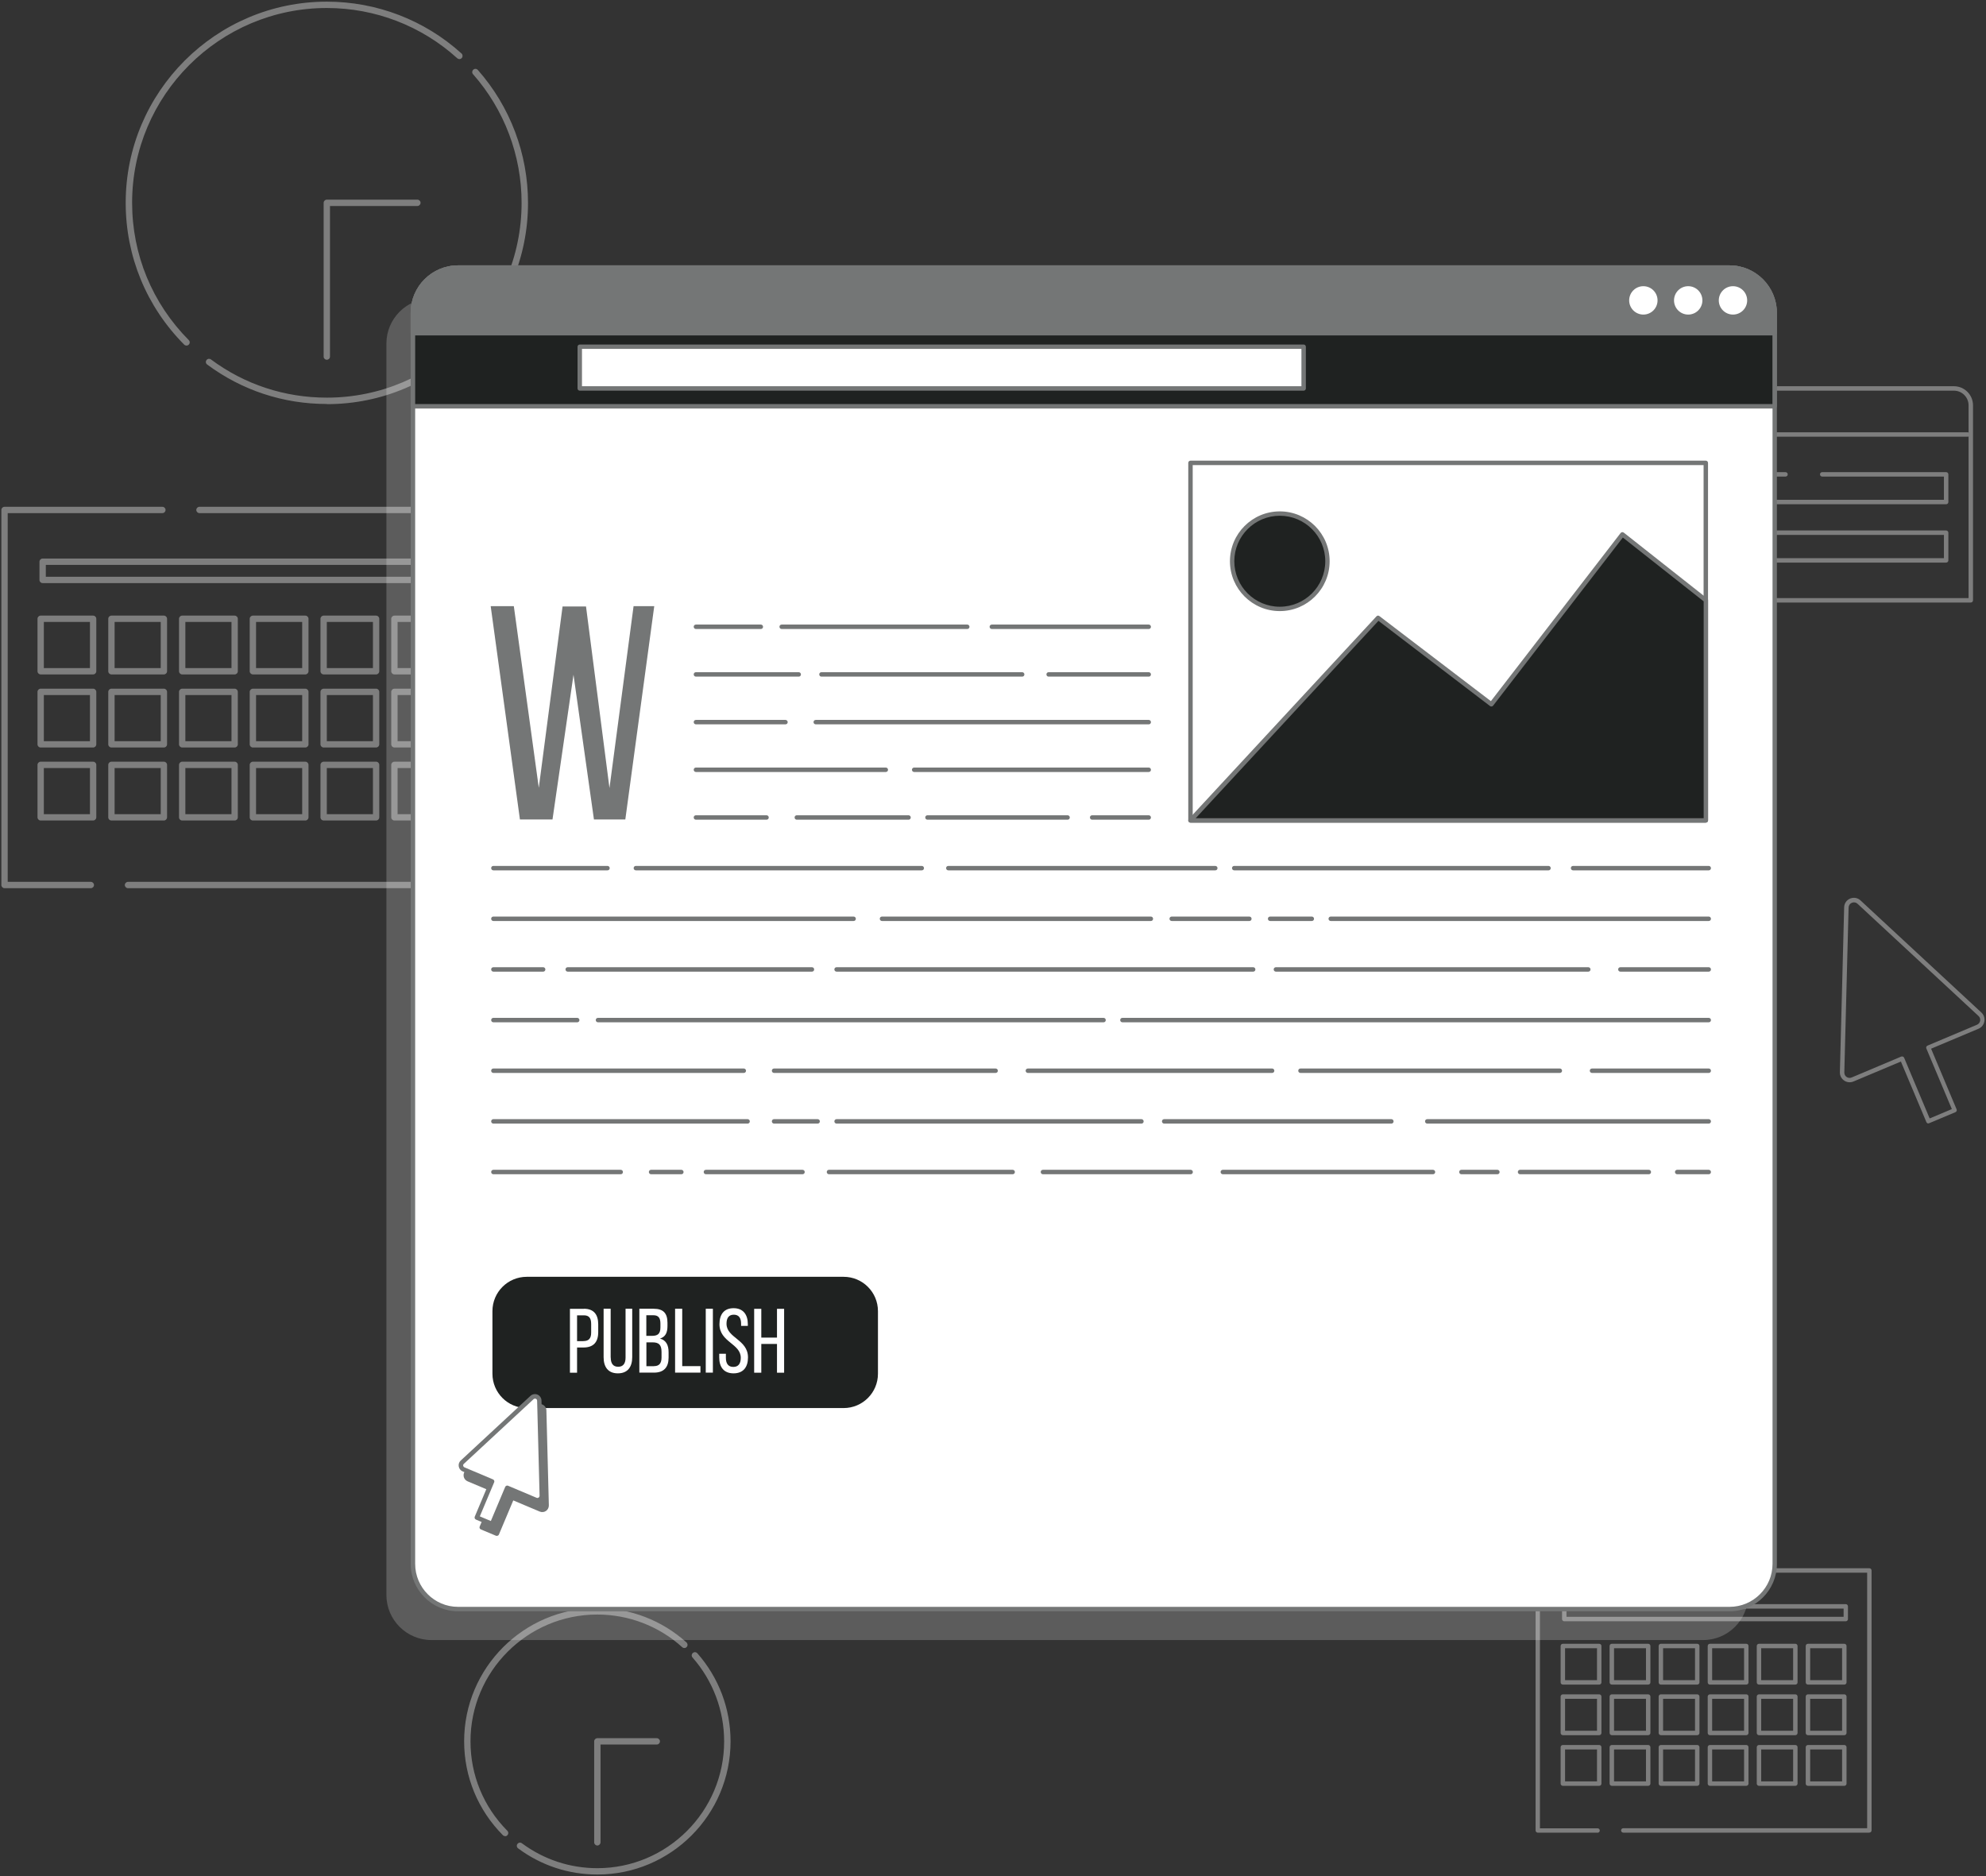 <svg width="252" height="238" viewBox="0 0 252 238" fill="none" xmlns="http://www.w3.org/2000/svg">
<rect x="0" y="0" width="252" height="238" fill="#333333" stroke="none"/>
<g clip-path="url(#clip0_18096_34810)">
<path d="M61.287 112.676H16.241C16.02 112.676 15.839 112.495 15.839 112.273C15.839 112.052 16.02 111.871 16.241 111.871H60.885V65.095H25.311C25.089 65.095 24.908 64.914 24.908 64.693C24.908 64.472 25.089 64.291 25.311 64.291H61.287C61.508 64.291 61.69 64.472 61.69 64.693V112.273C61.69 112.495 61.508 112.676 61.287 112.676Z" fill="#7E7E7E"/>
<path d="M11.535 112.676H0.575C0.354 112.676 0.173 112.495 0.173 112.273V64.693C0.173 64.472 0.354 64.291 0.575 64.291H20.605C20.826 64.291 21.007 64.472 21.007 64.693C21.007 64.914 20.826 65.095 20.605 65.095H0.977V111.871H11.525C11.746 111.871 11.927 112.052 11.927 112.273C11.927 112.495 11.746 112.676 11.525 112.676H11.535Z" fill="#7E7E7E"/>
<path d="M11.817 85.557H5.16C4.939 85.557 4.758 85.376 4.758 85.155V78.499C4.758 78.277 4.939 78.096 5.16 78.096H11.817C12.038 78.096 12.219 78.277 12.219 78.499V85.155C12.219 85.376 12.038 85.557 11.817 85.557ZM5.562 84.753H11.414V78.901H5.562V84.753Z" fill="#7E7E7E"/>
<path d="M20.796 85.557H14.139C13.918 85.557 13.737 85.376 13.737 85.155V78.498C13.737 78.277 13.918 78.096 14.139 78.096H20.796C21.017 78.096 21.198 78.277 21.198 78.498V85.155C21.198 85.376 21.017 85.557 20.796 85.557ZM14.541 84.752H20.393V78.9H14.541V84.752Z" fill="#7E7E7E"/>
<path d="M29.775 85.557H23.118C22.897 85.557 22.716 85.376 22.716 85.155V78.498C22.716 78.277 22.897 78.096 23.118 78.096H29.775C29.996 78.096 30.177 78.277 30.177 78.498V85.155C30.177 85.376 29.996 85.557 29.775 85.557ZM23.521 84.752H29.373V78.9H23.521V84.752Z" fill="#7E7E7E"/>
<path d="M38.744 85.557H32.088C31.866 85.557 31.685 85.376 31.685 85.155V78.498C31.685 78.277 31.866 78.096 32.088 78.096H38.744C38.965 78.096 39.146 78.277 39.146 78.498V85.155C39.146 85.376 38.965 85.557 38.744 85.557ZM32.49 84.752H38.342V78.9H32.49V84.752Z" fill="#7E7E7E"/>
<path d="M47.723 85.557H41.067C40.846 85.557 40.664 85.376 40.664 85.155V78.498C40.664 78.277 40.846 78.096 41.067 78.096H47.723C47.944 78.096 48.125 78.277 48.125 78.498V85.155C48.125 85.376 47.944 85.557 47.723 85.557ZM41.469 84.752H47.321V78.9H41.469V84.752Z" fill="#7E7E7E"/>
<path d="M56.702 85.557H50.046C49.825 85.557 49.644 85.376 49.644 85.155V78.498C49.644 78.277 49.825 78.096 50.046 78.096H56.702C56.923 78.096 57.104 78.277 57.104 78.498V85.155C57.104 85.376 56.923 85.557 56.702 85.557ZM50.448 84.752H56.3V78.9H50.448V84.752Z" fill="#7E7E7E"/>
<path d="M11.817 94.828H5.16C4.939 94.828 4.758 94.647 4.758 94.426V87.769C4.758 87.548 4.939 87.367 5.16 87.367H11.817C12.038 87.367 12.219 87.548 12.219 87.769V94.426C12.219 94.647 12.038 94.828 11.817 94.828ZM5.562 94.024H11.414V88.172H5.562V94.024Z" fill="#7E7E7E"/>
<path d="M20.796 94.828H14.139C13.918 94.828 13.737 94.647 13.737 94.426V87.77C13.737 87.548 13.918 87.367 14.139 87.367H20.796C21.017 87.367 21.198 87.548 21.198 87.77V94.426C21.198 94.647 21.017 94.828 20.796 94.828ZM14.541 94.024H20.393V88.172H14.541V94.024Z" fill="#7E7E7E"/>
<path d="M29.775 94.828H23.118C22.897 94.828 22.716 94.647 22.716 94.426V87.77C22.716 87.548 22.897 87.367 23.118 87.367H29.775C29.996 87.367 30.177 87.548 30.177 87.77V94.426C30.177 94.647 29.996 94.828 29.775 94.828ZM23.521 94.024H29.373V88.172H23.521V94.024Z" fill="#7E7E7E"/>
<path d="M38.744 94.828H32.088C31.866 94.828 31.685 94.647 31.685 94.426V87.77C31.685 87.548 31.866 87.367 32.088 87.367H38.744C38.965 87.367 39.146 87.548 39.146 87.77V94.426C39.146 94.647 38.965 94.828 38.744 94.828ZM32.49 94.024H38.342V88.172H32.49V94.024Z" fill="#7E7E7E"/>
<path d="M47.723 94.828H41.067C40.846 94.828 40.664 94.647 40.664 94.426V87.77C40.664 87.548 40.846 87.367 41.067 87.367H47.723C47.944 87.367 48.125 87.548 48.125 87.77V94.426C48.125 94.647 47.944 94.828 47.723 94.828ZM41.469 94.024H47.321V88.172H41.469V94.024Z" fill="#7E7E7E"/>
<path d="M56.702 94.828H50.046C49.825 94.828 49.644 94.647 49.644 94.426V87.77C49.644 87.548 49.825 87.367 50.046 87.367H56.702C56.923 87.367 57.104 87.548 57.104 87.77V94.426C57.104 94.647 56.923 94.828 56.702 94.828ZM50.448 94.024H56.3V88.172H50.448V94.024Z" fill="#7E7E7E"/>
<path d="M11.817 104.089H5.16C4.939 104.089 4.758 103.908 4.758 103.687V97.03C4.758 96.809 4.939 96.628 5.16 96.628H11.817C12.038 96.628 12.219 96.809 12.219 97.03V103.687C12.219 103.908 12.038 104.089 11.817 104.089ZM5.562 103.284H11.414V97.432H5.562V103.284Z" fill="#7E7E7E"/>
<path d="M20.796 104.089H14.139C13.918 104.089 13.737 103.908 13.737 103.686V97.03C13.737 96.809 13.918 96.628 14.139 96.628H20.796C21.017 96.628 21.198 96.809 21.198 97.03V103.686C21.198 103.908 21.017 104.089 20.796 104.089ZM14.541 103.284H20.393V97.432H14.541V103.284Z" fill="#7E7E7E"/>
<path d="M29.775 104.089H23.118C22.897 104.089 22.716 103.908 22.716 103.686V97.03C22.716 96.809 22.897 96.628 23.118 96.628H29.775C29.996 96.628 30.177 96.809 30.177 97.03V103.686C30.177 103.908 29.996 104.089 29.775 104.089ZM23.521 103.284H29.373V97.432H23.521V103.284Z" fill="#7E7E7E"/>
<path d="M38.744 104.089H32.088C31.866 104.089 31.685 103.908 31.685 103.686V97.03C31.685 96.809 31.866 96.628 32.088 96.628H38.744C38.965 96.628 39.146 96.809 39.146 97.03V103.686C39.146 103.908 38.965 104.089 38.744 104.089ZM32.49 103.284H38.342V97.432H32.49V103.284Z" fill="#7E7E7E"/>
<path d="M47.723 104.089H41.067C40.846 104.089 40.664 103.908 40.664 103.686V97.03C40.664 96.809 40.846 96.628 41.067 96.628H47.723C47.944 96.628 48.125 96.809 48.125 97.03V103.686C48.125 103.908 47.944 104.089 47.723 104.089ZM41.469 103.284H47.321V97.432H41.469V103.284Z" fill="#7E7E7E"/>
<path d="M56.702 104.089H50.046C49.825 104.089 49.644 103.908 49.644 103.686V97.03C49.644 96.809 49.825 96.628 50.046 96.628H56.702C56.923 96.628 57.104 96.809 57.104 97.03V103.686C57.104 103.908 56.923 104.089 56.702 104.089ZM50.448 103.284H56.3V97.432H50.448V103.284Z" fill="#7E7E7E"/>
<path d="M56.954 73.974H5.412C5.19 73.974 5.009 73.793 5.009 73.571V71.259C5.009 71.037 5.19 70.856 5.412 70.856H56.954C57.175 70.856 57.356 71.037 57.356 71.259V73.571C57.356 73.793 57.175 73.974 56.954 73.974ZM5.824 73.169H56.551V71.661H5.814V73.169H5.824Z" fill="#7E7E7E"/>
<path d="M237.2 232.491H205.979C205.828 232.491 205.697 232.37 205.697 232.21C205.697 232.049 205.818 231.928 205.979 231.928H236.918V199.511H212.263C212.113 199.511 211.982 199.39 211.982 199.229C211.982 199.068 212.102 198.948 212.263 198.948H237.2C237.351 198.948 237.481 199.068 237.481 199.229V232.2C237.481 232.35 237.361 232.481 237.2 232.481V232.491Z" fill="#7E7E7E"/>
<path d="M202.721 232.491H195.13C194.979 232.491 194.848 232.371 194.848 232.21V199.239C194.848 199.089 194.969 198.958 195.13 198.958H209.006C209.156 198.958 209.287 199.079 209.287 199.239C209.287 199.4 209.166 199.521 209.006 199.521H195.401V231.938H202.711C202.862 231.938 202.993 232.059 202.993 232.22C202.993 232.381 202.872 232.501 202.711 232.501L202.721 232.491Z" fill="#7E7E7E"/>
<path d="M202.922 213.708H198.307C198.156 213.708 198.026 213.587 198.026 213.427V208.811C198.026 208.661 198.146 208.53 198.307 208.53H202.922C203.073 208.53 203.204 208.65 203.204 208.811V213.427C203.204 213.577 203.083 213.708 202.922 213.708ZM198.589 213.145H202.641V209.093H198.589V213.145Z" fill="#7E7E7E"/>
<path d="M209.136 213.708H204.521C204.37 213.708 204.24 213.587 204.24 213.426V208.811C204.24 208.66 204.36 208.53 204.521 208.53H209.136C209.287 208.53 209.418 208.65 209.418 208.811V213.426C209.418 213.577 209.297 213.708 209.136 213.708ZM204.803 213.145H208.855V209.093H204.803V213.145Z" fill="#7E7E7E"/>
<path d="M215.36 213.708H210.745C210.594 213.708 210.464 213.587 210.464 213.426V208.811C210.464 208.66 210.584 208.53 210.745 208.53H215.36C215.511 208.53 215.642 208.65 215.642 208.811V213.426C215.642 213.577 215.521 213.708 215.36 213.708ZM211.027 213.145H215.079V209.093H211.027V213.145Z" fill="#7E7E7E"/>
<path d="M221.584 213.708H216.969C216.818 213.708 216.688 213.587 216.688 213.426V208.811C216.688 208.66 216.808 208.53 216.969 208.53H221.584C221.735 208.53 221.866 208.65 221.866 208.811V213.426C221.866 213.577 221.745 213.708 221.584 213.708ZM217.251 213.145H221.303V209.093H217.251V213.145Z" fill="#7E7E7E"/>
<path d="M227.808 213.708H223.193C223.042 213.708 222.912 213.587 222.912 213.426V208.811C222.912 208.66 223.032 208.53 223.193 208.53H227.808C227.959 208.53 228.09 208.65 228.09 208.811V213.426C228.09 213.577 227.969 213.708 227.808 213.708ZM223.475 213.145H227.527V209.093H223.475V213.145Z" fill="#7E7E7E"/>
<path d="M234.022 213.708H229.407C229.256 213.708 229.126 213.587 229.126 213.426V208.811C229.126 208.66 229.246 208.53 229.407 208.53H234.022C234.173 208.53 234.304 208.65 234.304 208.811V213.426C234.304 213.577 234.183 213.708 234.022 213.708ZM229.689 213.145H233.741V209.093H229.689V213.145Z" fill="#7E7E7E"/>
<path d="M202.922 220.124H198.307C198.156 220.124 198.026 220.003 198.026 219.842V215.227C198.026 215.076 198.146 214.945 198.307 214.945H202.922C203.073 214.945 203.204 215.066 203.204 215.227V219.842C203.204 219.993 203.083 220.124 202.922 220.124ZM198.589 219.561H202.641V215.508H198.589V219.561Z" fill="#7E7E7E"/>
<path d="M209.136 220.124H204.521C204.37 220.124 204.24 220.003 204.24 219.842V215.227C204.24 215.076 204.36 214.945 204.521 214.945H209.136C209.287 214.945 209.418 215.066 209.418 215.227V219.842C209.418 219.993 209.297 220.124 209.136 220.124ZM204.803 219.561H208.855V215.509H204.803V219.561Z" fill="#7E7E7E"/>
<path d="M215.36 220.124H210.745C210.594 220.124 210.464 220.003 210.464 219.842V215.227C210.464 215.076 210.584 214.945 210.745 214.945H215.36C215.511 214.945 215.642 215.066 215.642 215.227V219.842C215.642 219.993 215.521 220.124 215.36 220.124ZM211.027 219.561H215.079V215.509H211.027V219.561Z" fill="#7E7E7E"/>
<path d="M221.584 220.124H216.969C216.818 220.124 216.688 220.003 216.688 219.842V215.227C216.688 215.076 216.808 214.945 216.969 214.945H221.584C221.735 214.945 221.866 215.066 221.866 215.227V219.842C221.866 219.993 221.745 220.124 221.584 220.124ZM217.251 219.561H221.303V215.509H217.251V219.561Z" fill="#7E7E7E"/>
<path d="M227.808 220.124H223.193C223.042 220.124 222.912 220.003 222.912 219.842V215.227C222.912 215.076 223.032 214.945 223.193 214.945H227.808C227.959 214.945 228.09 215.066 228.09 215.227V219.842C228.09 219.993 227.969 220.124 227.808 220.124ZM223.475 219.561H227.527V215.509H223.475V219.561Z" fill="#7E7E7E"/>
<path d="M234.022 220.124H229.407C229.256 220.124 229.126 220.003 229.126 219.842V215.227C229.126 215.076 229.246 214.945 229.407 214.945H234.022C234.173 214.945 234.304 215.066 234.304 215.227V219.842C234.304 219.993 234.183 220.124 234.022 220.124ZM229.689 219.561H233.741V215.509H229.689V219.561Z" fill="#7E7E7E"/>
<path d="M202.922 226.548H198.307C198.156 226.548 198.026 226.428 198.026 226.267V221.652C198.026 221.501 198.146 221.37 198.307 221.37H202.922C203.073 221.37 203.204 221.491 203.204 221.652V226.267C203.204 226.418 203.083 226.548 202.922 226.548ZM198.589 225.985H202.641V221.933H198.589V225.985Z" fill="#7E7E7E"/>
<path d="M209.136 226.549H204.521C204.37 226.549 204.24 226.428 204.24 226.267V221.652C204.24 221.501 204.36 221.37 204.521 221.37H209.136C209.287 221.37 209.418 221.491 209.418 221.652V226.267C209.418 226.418 209.297 226.549 209.136 226.549ZM204.803 225.986H208.855V221.933H204.803V225.986Z" fill="#7E7E7E"/>
<path d="M215.36 226.549H210.745C210.594 226.549 210.464 226.428 210.464 226.267V221.652C210.464 221.501 210.584 221.37 210.745 221.37H215.36C215.511 221.37 215.642 221.491 215.642 221.652V226.267C215.642 226.418 215.521 226.549 215.36 226.549ZM211.027 225.986H215.079V221.933H211.027V225.986Z" fill="#7E7E7E"/>
<path d="M221.584 226.549H216.969C216.818 226.549 216.688 226.428 216.688 226.267V221.652C216.688 221.501 216.808 221.37 216.969 221.37H221.584C221.735 221.37 221.866 221.491 221.866 221.652V226.267C221.866 226.418 221.745 226.549 221.584 226.549ZM217.251 225.986H221.303V221.933H217.251V225.986Z" fill="#7E7E7E"/>
<path d="M227.808 226.549H223.193C223.042 226.549 222.912 226.428 222.912 226.267V221.652C222.912 221.501 223.032 221.37 223.193 221.37H227.808C227.959 221.37 228.09 221.491 228.09 221.652V226.267C228.09 226.418 227.969 226.549 227.808 226.549ZM223.475 225.986H227.527V221.933H223.475V225.986Z" fill="#7E7E7E"/>
<path d="M234.022 226.549H229.407C229.256 226.549 229.126 226.428 229.126 226.267V221.652C229.126 221.501 229.246 221.37 229.407 221.37H234.022C234.173 221.37 234.304 221.491 234.304 221.652V226.267C234.304 226.418 234.183 226.549 234.022 226.549ZM229.689 225.986H233.741V221.933H229.689V225.986Z" fill="#7E7E7E"/>
<path d="M234.203 205.674H198.488C198.337 205.674 198.206 205.554 198.206 205.393V203.784C198.206 203.633 198.327 203.502 198.488 203.502H234.203C234.354 203.502 234.485 203.623 234.485 203.784V205.393C234.485 205.543 234.364 205.674 234.203 205.674ZM198.769 205.111H233.932V204.065H198.769V205.111Z" fill="#7E7E7E"/>
<path d="M250.06 76.437H218.9C218.749 76.437 218.618 76.317 218.618 76.156V72.355C218.618 72.204 218.739 72.073 218.9 72.073C219.061 72.073 219.181 72.194 219.181 72.355V75.874H249.789V51.42C249.789 50.395 248.954 49.56 247.929 49.56H221.051C220.026 49.56 219.191 50.395 219.191 51.42V68.635C219.191 68.785 219.071 68.916 218.91 68.916C218.749 68.916 218.628 68.796 218.628 68.635V51.42C218.628 50.083 219.714 48.997 221.051 48.997H247.929C249.266 48.997 250.352 50.083 250.352 51.42V76.156C250.352 76.307 250.231 76.437 250.07 76.437H250.06Z" fill="#7E7E7E"/>
<path d="M249.668 55.402H219.282C219.131 55.402 219 55.281 219 55.12C219 54.96 219.121 54.839 219.282 54.839H249.668C249.819 54.839 249.95 54.96 249.95 55.12C249.95 55.281 249.829 55.402 249.668 55.402Z" fill="#7E7E7E"/>
<path d="M246.943 63.969H222.017C221.866 63.969 221.735 63.848 221.735 63.687V60.178C221.735 60.027 221.856 59.897 222.017 59.897H226.562C226.712 59.897 226.843 60.017 226.843 60.178C226.843 60.339 226.722 60.46 226.562 60.46H222.288V63.406H246.662V60.46H231.217C231.066 60.46 230.936 60.339 230.936 60.178C230.936 60.017 231.056 59.897 231.217 59.897H246.943C247.094 59.897 247.225 60.017 247.225 60.178V63.687C247.225 63.838 247.104 63.969 246.943 63.969Z" fill="#7E7E7E"/>
<path d="M246.943 71.37H222.017C221.866 71.37 221.735 71.249 221.735 71.088V67.579C221.735 67.428 221.856 67.297 222.017 67.297H246.943C247.094 67.297 247.225 67.418 247.225 67.579V71.088C247.225 71.239 247.104 71.37 246.943 71.37ZM222.288 70.806H246.662V67.86H222.288V70.806Z" fill="#7E7E7E"/>
<path d="M23.661 43.839C23.561 43.839 23.45 43.799 23.37 43.718C18.584 38.902 15.949 32.517 15.949 25.73C15.949 11.653 27.402 0.21 41.469 0.21C47.803 0.21 53.877 2.543 58.562 6.786C58.723 6.937 58.743 7.188 58.593 7.359C58.442 7.53 58.19 7.54 58.019 7.389C53.475 3.277 47.602 1.015 41.469 1.015C27.844 1.015 16.764 12.095 16.764 25.72C16.764 32.296 19.318 38.48 23.953 43.145C24.114 43.306 24.114 43.557 23.953 43.718C23.873 43.799 23.772 43.839 23.672 43.839H23.661Z" fill="#7E7E7E"/>
<path d="M41.469 51.249C35.949 51.249 30.7 49.52 26.286 46.242C26.105 46.111 26.064 45.86 26.205 45.679C26.336 45.498 26.587 45.468 26.768 45.599C31.042 48.776 36.13 50.445 41.479 50.445C55.103 50.445 66.184 39.364 66.184 25.74C66.184 19.717 63.992 13.915 60.02 9.411C59.87 9.24 59.89 8.988 60.06 8.837C60.231 8.687 60.483 8.707 60.634 8.878C64.746 13.533 66.999 19.526 66.999 25.75C66.999 39.817 55.556 51.27 41.479 51.27L41.469 51.249Z" fill="#7E7E7E"/>
<path d="M41.469 45.639C41.248 45.639 41.067 45.458 41.067 45.236V25.73C41.067 25.509 41.248 25.328 41.469 25.328H52.962C53.183 25.328 53.364 25.509 53.364 25.73C53.364 25.951 53.183 26.132 52.962 26.132H41.871V45.236C41.871 45.458 41.69 45.639 41.469 45.639Z" fill="#7E7E7E"/>
<path d="M64.103 232.934C64.002 232.934 63.892 232.894 63.811 232.813C60.644 229.626 58.894 225.392 58.894 220.898C58.894 211.577 66.476 204.005 75.787 204.005C79.98 204.005 84.002 205.554 87.109 208.359C87.269 208.51 87.29 208.761 87.139 208.932C86.988 209.103 86.737 209.113 86.566 208.963C83.609 206.288 79.778 204.82 75.787 204.82C66.918 204.82 59.699 212.039 59.699 220.908C59.699 225.191 61.358 229.213 64.374 232.25C64.535 232.411 64.535 232.662 64.374 232.823C64.294 232.904 64.193 232.944 64.093 232.944L64.103 232.934Z" fill="#7E7E7E"/>
<path d="M75.797 237.8C72.147 237.8 68.668 236.654 65.742 234.482C65.561 234.352 65.52 234.1 65.661 233.919C65.792 233.738 66.043 233.698 66.224 233.839C69.01 235.9 72.318 236.996 75.797 236.996C84.665 236.996 91.885 229.777 91.885 220.908C91.885 216.987 90.457 213.206 87.873 210.27C87.722 210.099 87.742 209.848 87.913 209.697C88.084 209.546 88.335 209.566 88.486 209.737C91.211 212.824 92.699 216.786 92.699 220.908C92.699 230.229 85.118 237.8 75.807 237.8H75.797Z" fill="#7E7E7E"/>
<path d="M75.797 234.12C75.576 234.12 75.394 233.939 75.394 233.718V220.908C75.394 220.687 75.576 220.506 75.797 220.506H83.338C83.559 220.506 83.74 220.687 83.74 220.908C83.74 221.129 83.559 221.31 83.338 221.31H76.199V233.718C76.199 233.939 76.018 234.12 75.797 234.12Z" fill="#7E7E7E"/>
<path d="M244.701 142.529C244.59 142.529 244.49 142.468 244.439 142.358L241.202 134.666L235.179 137.2C234.787 137.36 234.354 137.32 234.002 137.079C233.65 136.838 233.449 136.445 233.459 136.023L234.002 115.099C234.012 114.606 234.304 114.184 234.756 113.993C235.209 113.802 235.722 113.892 236.074 114.224L251.418 128.452C251.729 128.743 251.87 129.156 251.79 129.578C251.719 129.99 251.438 130.342 251.056 130.503L245.033 133.037L248.27 140.729C248.301 140.799 248.301 140.87 248.27 140.94C248.24 141.01 248.19 141.061 248.12 141.091L244.791 142.488C244.791 142.488 244.721 142.509 244.681 142.509L244.701 142.529ZM241.353 134.022C241.353 134.022 241.423 134.022 241.463 134.042C241.534 134.072 241.584 134.123 241.614 134.193L244.852 141.885L247.667 140.699L244.429 133.007C244.399 132.936 244.399 132.866 244.429 132.795C244.46 132.725 244.51 132.675 244.58 132.645L250.855 130C251.066 129.91 251.217 129.729 251.257 129.497C251.297 129.266 251.227 129.045 251.046 128.884L235.702 114.656C235.501 114.465 235.229 114.425 234.978 114.525C234.726 114.636 234.575 114.857 234.565 115.129L234.022 136.053C234.022 136.285 234.123 136.496 234.314 136.626C234.505 136.757 234.746 136.777 234.958 136.687L241.232 134.042C241.232 134.042 241.302 134.022 241.342 134.022H241.353Z" fill="#7E7E7E"/>
<path opacity="0.2" d="M216.104 37.866H54.752C51.592 37.866 49.03 40.428 49.03 43.588V202.336C49.03 205.496 51.592 208.057 54.752 208.057H216.104C219.264 208.057 221.826 205.496 221.826 202.336V43.588C221.826 40.428 219.264 37.866 216.104 37.866Z" fill="white"/>
<path d="M219.463 33.944H58.11C54.95 33.944 52.389 36.506 52.389 39.666V198.414C52.389 201.574 54.95 204.135 58.11 204.135H219.463C222.623 204.135 225.184 201.574 225.184 198.414V39.666C225.184 36.506 222.623 33.944 219.463 33.944Z" fill="white"/>
<path d="M219.463 204.407H58.12C54.812 204.407 52.117 201.713 52.117 198.404V39.666C52.117 36.358 54.812 33.663 58.12 33.663H219.463C222.771 33.663 225.466 36.358 225.466 39.666V198.404C225.466 201.713 222.771 204.407 219.463 204.407ZM58.12 34.216C55.114 34.216 52.68 36.66 52.68 39.656V198.394C52.68 201.401 55.124 203.844 58.12 203.844H219.463C222.469 203.844 224.913 201.401 224.913 198.394V39.666C224.913 36.66 222.469 34.226 219.463 34.226H58.12V34.216Z" fill="#747676"/>
<path d="M225.184 39.666V51.541H52.389V39.666C52.389 36.498 54.953 33.944 58.11 33.944H219.453C222.62 33.944 225.174 36.508 225.174 39.666H225.184Z" fill="#1F2221"/>
<path d="M225.184 51.822H52.389C52.238 51.822 52.107 51.702 52.107 51.541V39.666C52.107 36.358 54.802 33.663 58.11 33.663H219.453C222.761 33.663 225.456 36.358 225.456 39.666V51.541C225.456 51.692 225.335 51.822 225.174 51.822H225.184ZM52.67 51.259H224.903V39.666C224.903 36.66 222.459 34.226 219.453 34.226H58.12C55.114 34.226 52.68 36.669 52.68 39.666V51.259H52.67Z" fill="#747676"/>
<path d="M165.417 43.98H73.564V49.269H165.417V43.98Z" fill="white"/>
<path d="M165.417 49.56H73.564C73.414 49.56 73.283 49.44 73.283 49.279V43.99C73.283 43.839 73.404 43.708 73.564 43.708H165.417C165.568 43.708 165.699 43.829 165.699 43.99V49.279C165.699 49.43 165.578 49.56 165.417 49.56ZM73.846 48.997H165.136V44.261H73.846V48.997Z" fill="#747676"/>
<path d="M225.184 39.666V42.27H52.389V39.666C52.389 36.498 54.953 33.944 58.11 33.944H219.453C222.62 33.944 225.174 36.508 225.174 39.666H225.184Z" fill="#747676"/>
<path d="M225.184 42.552H52.389C52.238 42.552 52.107 42.431 52.107 42.27V39.666C52.107 36.358 54.802 33.663 58.11 33.663H219.453C222.761 33.663 225.456 36.358 225.456 39.666V42.27C225.456 42.421 225.335 42.552 225.174 42.552H225.184ZM52.67 41.989H224.903V39.666C224.903 36.66 222.459 34.226 219.463 34.226H58.12C55.114 34.226 52.68 36.669 52.68 39.666V41.989H52.67Z" fill="#747676"/>
<path d="M210.614 38.107C210.614 36.961 209.679 36.026 208.533 36.026C207.387 36.026 206.452 36.961 206.452 38.107C206.452 39.253 207.387 40.188 208.533 40.188C209.679 40.188 210.614 39.253 210.614 38.107Z" fill="white"/>
<path d="M208.523 40.47C207.216 40.47 206.16 39.414 206.16 38.107C206.16 36.8 207.216 35.744 208.523 35.744C209.83 35.744 210.886 36.8 210.886 38.107C210.886 39.414 209.83 40.47 208.523 40.47ZM208.523 36.307C207.527 36.307 206.723 37.112 206.723 38.107C206.723 39.103 207.527 39.907 208.523 39.907C209.518 39.907 210.323 39.103 210.323 38.107C210.323 37.112 209.518 36.307 208.523 36.307Z" fill="#747676"/>
<path d="M216.295 38.107C216.295 36.961 215.36 36.026 214.214 36.026C213.068 36.026 212.133 36.961 212.133 38.107C212.133 39.253 213.068 40.188 214.214 40.188C215.36 40.188 216.295 39.253 216.295 38.107Z" fill="white"/>
<path d="M214.214 40.47C212.907 40.47 211.851 39.414 211.851 38.107C211.851 36.8 212.907 35.744 214.214 35.744C215.521 35.744 216.577 36.8 216.577 38.107C216.577 39.414 215.521 40.47 214.214 40.47ZM214.214 36.307C213.219 36.307 212.414 37.112 212.414 38.107C212.414 39.103 213.219 39.907 214.214 39.907C215.21 39.907 216.014 39.103 216.014 38.107C216.014 37.112 215.21 36.307 214.214 36.307Z" fill="#747676"/>
<path d="M221.977 38.107C221.977 36.961 221.042 36.026 219.895 36.026C218.749 36.026 217.814 36.961 217.814 38.107C217.814 39.253 218.749 40.188 219.895 40.188C221.042 40.188 221.977 39.253 221.977 38.107Z" fill="white"/>
<path d="M219.895 40.47C218.588 40.47 217.532 39.414 217.532 38.107C217.532 36.8 218.588 35.744 219.895 35.744C221.202 35.744 222.258 36.8 222.258 38.107C222.258 39.414 221.202 40.47 219.895 40.47ZM219.895 36.307C218.9 36.307 218.095 37.112 218.095 38.107C218.095 39.103 218.9 39.907 219.895 39.907C220.891 39.907 221.695 39.103 221.695 38.107C221.695 37.112 220.891 36.307 219.895 36.307Z" fill="#747676"/>
<path d="M70.106 103.958H65.973L62.263 76.9H65.199L68.366 99.936L71.382 76.94H74.359L77.335 99.976L80.392 76.9H83.016L79.346 103.958H75.364L72.77 85.597L70.106 103.958Z" fill="#747676"/>
<path d="M145.76 79.795H125.851C125.7 79.795 125.569 79.675 125.569 79.514C125.569 79.353 125.69 79.232 125.851 79.232H145.76C145.91 79.232 146.041 79.353 146.041 79.514C146.041 79.675 145.92 79.795 145.76 79.795Z" fill="#747676"/>
<path d="M122.734 79.795H99.185C99.034 79.795 98.903 79.675 98.903 79.514C98.903 79.353 99.024 79.232 99.185 79.232H122.734C122.884 79.232 123.015 79.353 123.015 79.514C123.015 79.675 122.894 79.795 122.734 79.795Z" fill="#747676"/>
<path d="M96.54 79.795H88.305C88.154 79.795 88.024 79.675 88.024 79.514C88.024 79.353 88.144 79.232 88.305 79.232H96.54C96.691 79.232 96.822 79.353 96.822 79.514C96.822 79.675 96.701 79.795 96.54 79.795Z" fill="#747676"/>
<path d="M145.76 85.838H133.06C132.909 85.838 132.779 85.718 132.779 85.557C132.779 85.396 132.899 85.275 133.06 85.275H145.76C145.91 85.275 146.041 85.396 146.041 85.557C146.041 85.718 145.92 85.838 145.76 85.838Z" fill="#747676"/>
<path d="M129.702 85.838H104.232C104.082 85.838 103.951 85.718 103.951 85.557C103.951 85.396 104.071 85.275 104.232 85.275H129.702C129.853 85.275 129.983 85.396 129.983 85.557C129.983 85.718 129.863 85.838 129.702 85.838Z" fill="#747676"/>
<path d="M101.347 85.838H88.305C88.154 85.838 88.024 85.718 88.024 85.557C88.024 85.396 88.144 85.275 88.305 85.275H101.347C101.497 85.275 101.628 85.396 101.628 85.557C101.628 85.718 101.507 85.838 101.347 85.838Z" fill="#747676"/>
<path d="M145.76 91.891H103.508C103.358 91.891 103.227 91.771 103.227 91.61C103.227 91.449 103.348 91.328 103.508 91.328H145.76C145.91 91.328 146.041 91.449 146.041 91.61C146.041 91.771 145.92 91.891 145.76 91.891Z" fill="#747676"/>
<path d="M99.667 91.891H88.305C88.154 91.891 88.024 91.771 88.024 91.61C88.024 91.449 88.144 91.328 88.305 91.328H99.667C99.818 91.328 99.949 91.449 99.949 91.61C99.949 91.771 99.828 91.891 99.667 91.891Z" fill="#747676"/>
<path d="M145.76 97.935H115.997C115.846 97.935 115.715 97.814 115.715 97.653C115.715 97.492 115.836 97.372 115.997 97.372H145.76C145.91 97.372 146.041 97.492 146.041 97.653C146.041 97.814 145.92 97.935 145.76 97.935Z" fill="#747676"/>
<path d="M112.397 97.935H88.305C88.154 97.935 88.024 97.814 88.024 97.653C88.024 97.492 88.144 97.372 88.305 97.372H112.397C112.548 97.372 112.679 97.492 112.679 97.653C112.679 97.814 112.558 97.935 112.397 97.935Z" fill="#747676"/>
<path d="M145.76 103.988H138.58C138.429 103.988 138.299 103.867 138.299 103.706C138.299 103.545 138.419 103.425 138.58 103.425H145.76C145.91 103.425 146.041 103.545 146.041 103.706C146.041 103.867 145.92 103.988 145.76 103.988Z" fill="#747676"/>
<path d="M135.463 103.988H117.686C117.535 103.988 117.404 103.867 117.404 103.706C117.404 103.545 117.525 103.425 117.686 103.425H135.463C135.614 103.425 135.745 103.545 135.745 103.706C135.745 103.867 135.624 103.988 135.463 103.988Z" fill="#747676"/>
<path d="M115.283 103.988H101.105C100.954 103.988 100.824 103.867 100.824 103.706C100.824 103.545 100.944 103.425 101.105 103.425H115.283C115.434 103.425 115.564 103.545 115.564 103.706C115.564 103.867 115.444 103.988 115.283 103.988Z" fill="#747676"/>
<path d="M97.264 103.988H88.305C88.154 103.988 88.024 103.867 88.024 103.706C88.024 103.545 88.144 103.425 88.305 103.425H97.264C97.415 103.425 97.546 103.545 97.546 103.706C97.546 103.867 97.425 103.988 97.264 103.988Z" fill="#747676"/>
<path d="M216.818 110.413H199.604C199.453 110.413 199.323 110.292 199.323 110.132C199.323 109.971 199.443 109.85 199.604 109.85H216.818C216.969 109.85 217.1 109.971 217.1 110.132C217.1 110.292 216.979 110.413 216.818 110.413Z" fill="#747676"/>
<path d="M196.487 110.413H156.609C156.458 110.413 156.327 110.292 156.327 110.132C156.327 109.971 156.448 109.85 156.609 109.85H196.487C196.638 109.85 196.769 109.971 196.769 110.132C196.769 110.292 196.648 110.413 196.487 110.413Z" fill="#747676"/>
<path d="M154.206 110.413H120.33C120.18 110.413 120.049 110.292 120.049 110.132C120.049 109.971 120.17 109.85 120.33 109.85H154.206C154.357 109.85 154.487 109.971 154.487 110.132C154.487 110.292 154.367 110.413 154.206 110.413Z" fill="#747676"/>
<path d="M116.962 110.413H80.683C80.533 110.413 80.402 110.292 80.402 110.132C80.402 109.971 80.523 109.85 80.683 109.85H116.962C117.113 109.85 117.244 109.971 117.244 110.132C117.244 110.292 117.123 110.413 116.962 110.413Z" fill="#747676"/>
<path d="M77.084 110.413H62.605C62.454 110.413 62.323 110.292 62.323 110.132C62.323 109.971 62.444 109.85 62.605 109.85H77.084C77.235 109.85 77.365 109.971 77.365 110.132C77.365 110.292 77.245 110.413 77.084 110.413Z" fill="#747676"/>
<path d="M216.818 116.838H168.856C168.705 116.838 168.574 116.717 168.574 116.556C168.574 116.395 168.695 116.275 168.856 116.275H216.818C216.969 116.275 217.1 116.395 217.1 116.556C217.1 116.717 216.979 116.838 216.818 116.838Z" fill="#747676"/>
<path d="M166.453 116.838H161.164C161.013 116.838 160.882 116.717 160.882 116.556C160.882 116.395 161.003 116.275 161.164 116.275H166.453C166.604 116.275 166.734 116.395 166.734 116.556C166.734 116.717 166.614 116.838 166.453 116.838Z" fill="#747676"/>
<path d="M158.529 116.838H148.676C148.525 116.838 148.394 116.717 148.394 116.556C148.394 116.395 148.515 116.275 148.676 116.275H158.529C158.68 116.275 158.811 116.395 158.811 116.556C158.811 116.717 158.69 116.838 158.529 116.838Z" fill="#747676"/>
<path d="M146.031 116.838H111.914C111.764 116.838 111.633 116.717 111.633 116.556C111.633 116.395 111.753 116.275 111.914 116.275H146.031C146.182 116.275 146.313 116.395 146.313 116.556C146.313 116.717 146.192 116.838 146.031 116.838Z" fill="#747676"/>
<path d="M108.315 116.838H62.605C62.454 116.838 62.323 116.717 62.323 116.556C62.323 116.395 62.444 116.275 62.605 116.275H108.315C108.466 116.275 108.596 116.395 108.596 116.556C108.596 116.717 108.476 116.838 108.315 116.838Z" fill="#747676"/>
<path d="M216.818 123.263H205.607C205.456 123.263 205.325 123.142 205.325 122.982C205.325 122.821 205.446 122.7 205.607 122.7H216.818C216.969 122.7 217.1 122.821 217.1 122.982C217.1 123.142 216.979 123.263 216.818 123.263Z" fill="#747676"/>
<path d="M201.535 123.263H161.898C161.747 123.263 161.616 123.142 161.616 122.982C161.616 122.821 161.737 122.7 161.898 122.7H201.535C201.686 122.7 201.816 122.821 201.816 122.982C201.816 123.142 201.696 123.263 201.535 123.263Z" fill="#747676"/>
<path d="M159.012 123.263H106.153C106.002 123.263 105.871 123.142 105.871 122.982C105.871 122.821 105.992 122.7 106.153 122.7H159.012C159.163 122.7 159.294 122.821 159.294 122.982C159.294 123.142 159.173 123.263 159.012 123.263Z" fill="#747676"/>
<path d="M103.026 123.263H72.036C71.885 123.263 71.755 123.142 71.755 122.982C71.755 122.821 71.875 122.7 72.036 122.7H103.026C103.177 122.7 103.307 122.821 103.307 122.982C103.307 123.142 103.187 123.263 103.026 123.263Z" fill="#747676"/>
<path d="M68.919 123.263H62.605C62.454 123.263 62.323 123.142 62.323 122.982C62.323 122.821 62.444 122.7 62.605 122.7H68.919C69.07 122.7 69.201 122.821 69.201 122.982C69.201 123.142 69.08 123.263 68.919 123.263Z" fill="#747676"/>
<path d="M216.818 129.688H142.421C142.27 129.688 142.14 129.568 142.14 129.407C142.14 129.246 142.26 129.125 142.421 129.125H216.818C216.969 129.125 217.1 129.246 217.1 129.407C217.1 129.568 216.979 129.688 216.818 129.688Z" fill="#747676"/>
<path d="M140.028 129.688H75.877C75.726 129.688 75.596 129.568 75.596 129.407C75.596 129.246 75.716 129.125 75.877 129.125H140.028C140.179 129.125 140.31 129.246 140.31 129.407C140.31 129.568 140.189 129.688 140.028 129.688Z" fill="#747676"/>
<path d="M73.243 129.688H62.605C62.454 129.688 62.323 129.568 62.323 129.407C62.323 129.246 62.444 129.125 62.605 129.125H73.243C73.394 129.125 73.524 129.246 73.524 129.407C73.524 129.568 73.404 129.688 73.243 129.688Z" fill="#747676"/>
<path d="M216.818 136.113H202.007C201.857 136.113 201.726 135.993 201.726 135.832C201.726 135.671 201.846 135.55 202.007 135.55H216.818C216.969 135.55 217.1 135.671 217.1 135.832C217.1 135.993 216.979 136.113 216.818 136.113Z" fill="#747676"/>
<path d="M197.925 136.113H165.015C164.864 136.113 164.733 135.993 164.733 135.832C164.733 135.671 164.854 135.55 165.015 135.55H197.925C198.076 135.55 198.207 135.671 198.207 135.832C198.207 135.993 198.086 136.113 197.925 136.113Z" fill="#747676"/>
<path d="M161.415 136.113H130.426C130.275 136.113 130.144 135.993 130.144 135.832C130.144 135.671 130.265 135.55 130.426 135.55H161.415C161.566 135.55 161.697 135.671 161.697 135.832C161.697 135.993 161.576 136.113 161.415 136.113Z" fill="#747676"/>
<path d="M126.333 136.113H98.219C98.069 136.113 97.938 135.993 97.938 135.832C97.938 135.671 98.059 135.55 98.219 135.55H126.333C126.484 135.55 126.615 135.671 126.615 135.832C126.615 135.993 126.494 136.113 126.333 136.113Z" fill="#747676"/>
<path d="M94.378 136.113H62.605C62.454 136.113 62.323 135.993 62.323 135.832C62.323 135.671 62.444 135.55 62.605 135.55H94.378C94.529 135.55 94.66 135.671 94.66 135.832C94.66 135.993 94.539 136.113 94.378 136.113Z" fill="#747676"/>
<path d="M216.818 142.539H181.103C180.952 142.539 180.821 142.418 180.821 142.257C180.821 142.096 180.942 141.975 181.103 141.975H216.818C216.969 141.975 217.1 142.096 217.1 142.257C217.1 142.418 216.979 142.539 216.818 142.539Z" fill="#747676"/>
<path d="M176.548 142.539H147.72C147.569 142.539 147.439 142.418 147.439 142.257C147.439 142.096 147.559 141.975 147.72 141.975H176.548C176.699 141.975 176.83 142.096 176.83 142.257C176.83 142.418 176.709 142.539 176.548 142.539Z" fill="#747676"/>
<path d="M144.835 142.539H106.153C106.002 142.539 105.871 142.418 105.871 142.257C105.871 142.096 105.992 141.975 106.153 141.975H144.835C144.985 141.975 145.116 142.096 145.116 142.257C145.116 142.418 144.995 142.539 144.835 142.539Z" fill="#747676"/>
<path d="M103.75 142.539H98.219C98.069 142.539 97.938 142.418 97.938 142.257C97.938 142.096 98.059 141.975 98.219 141.975H103.75C103.901 141.975 104.031 142.096 104.031 142.257C104.031 142.418 103.911 142.539 103.75 142.539Z" fill="#747676"/>
<path d="M94.861 142.539H62.605C62.454 142.539 62.323 142.418 62.323 142.257C62.323 142.096 62.444 141.975 62.605 141.975H94.861C95.012 141.975 95.143 142.096 95.143 142.257C95.143 142.418 95.022 142.539 94.861 142.539Z" fill="#747676"/>
<path d="M216.818 148.964H212.817C212.666 148.964 212.535 148.843 212.535 148.682C212.535 148.521 212.656 148.401 212.817 148.401H216.818C216.969 148.401 217.1 148.521 217.1 148.682C217.1 148.843 216.979 148.964 216.818 148.964Z" fill="#747676"/>
<path d="M209.217 148.964H192.877C192.727 148.964 192.596 148.843 192.596 148.682C192.596 148.521 192.717 148.401 192.877 148.401H209.217C209.368 148.401 209.498 148.521 209.498 148.682C209.498 148.843 209.378 148.964 209.217 148.964Z" fill="#747676"/>
<path d="M190.002 148.964H185.437C185.286 148.964 185.155 148.843 185.155 148.682C185.155 148.521 185.276 148.401 185.437 148.401H190.002C190.153 148.401 190.283 148.521 190.283 148.682C190.283 148.843 190.163 148.964 190.002 148.964Z" fill="#747676"/>
<path d="M181.827 148.964H155.161C155.01 148.964 154.879 148.843 154.879 148.682C154.879 148.521 155 148.401 155.161 148.401H181.827C181.978 148.401 182.108 148.521 182.108 148.682C182.108 148.843 181.988 148.964 181.827 148.964Z" fill="#747676"/>
<path d="M151.079 148.964H132.336C132.185 148.964 132.055 148.843 132.055 148.682C132.055 148.521 132.175 148.401 132.336 148.401H151.079C151.229 148.401 151.36 148.521 151.36 148.682C151.36 148.843 151.24 148.964 151.079 148.964Z" fill="#747676"/>
<path d="M128.495 148.964H105.188C105.037 148.964 104.906 148.843 104.906 148.682C104.906 148.521 105.027 148.401 105.188 148.401H128.495C128.646 148.401 128.777 148.521 128.777 148.682C128.777 148.843 128.656 148.964 128.495 148.964Z" fill="#747676"/>
<path d="M101.829 148.964H89.572C89.421 148.964 89.291 148.843 89.291 148.682C89.291 148.521 89.411 148.401 89.572 148.401H101.829C101.98 148.401 102.111 148.521 102.111 148.682C102.111 148.843 101.99 148.964 101.829 148.964Z" fill="#747676"/>
<path d="M86.455 148.964H82.614C82.463 148.964 82.333 148.843 82.333 148.682C82.333 148.521 82.453 148.401 82.614 148.401H86.455C86.606 148.401 86.737 148.521 86.737 148.682C86.737 148.843 86.616 148.964 86.455 148.964Z" fill="#747676"/>
<path d="M78.763 148.964H62.605C62.454 148.964 62.323 148.843 62.323 148.682C62.323 148.521 62.444 148.401 62.605 148.401H78.763C78.914 148.401 79.044 148.521 79.044 148.682C79.044 148.843 78.924 148.964 78.763 148.964Z" fill="#747676"/>
<path d="M216.446 58.72H151.059V104.078H216.446V58.72Z" fill="white"/>
<path d="M216.446 104.36H151.059C150.908 104.36 150.777 104.239 150.777 104.079V58.72C150.777 58.569 150.898 58.439 151.059 58.439H216.446C216.597 58.439 216.728 58.559 216.728 58.72V104.079C216.728 104.229 216.607 104.36 216.446 104.36ZM151.34 103.797H216.165V59.002H151.34V103.797Z" fill="#747676"/>
<path d="M216.446 76.156V104.078H151.059L174.869 78.378L189.227 89.348L205.858 67.8L216.446 76.156Z" fill="#1F2221"/>
<path d="M216.446 104.36H151.059C150.948 104.36 150.847 104.29 150.797 104.189C150.757 104.089 150.777 103.968 150.847 103.887L174.658 78.187C174.758 78.076 174.919 78.066 175.03 78.157L189.177 88.946L205.637 67.619C205.687 67.559 205.748 67.519 205.828 67.508C205.899 67.508 205.979 67.519 206.039 67.569L216.627 75.924C216.698 75.975 216.738 76.055 216.738 76.146V104.068C216.738 104.219 216.617 104.35 216.456 104.35L216.446 104.36ZM151.702 103.797H216.175V76.287L205.919 68.192L189.459 89.519C189.368 89.639 189.187 89.66 189.067 89.569L174.909 78.76L151.712 103.807L151.702 103.797Z" fill="#747676"/>
<path d="M162.391 77.241C165.728 77.241 168.434 74.536 168.434 71.198C168.434 67.861 165.728 65.155 162.391 65.155C159.053 65.155 156.347 67.861 156.347 71.198C156.347 74.536 159.053 77.241 162.391 77.241Z" fill="#1F2221"/>
<path d="M162.391 77.523C158.901 77.523 156.066 74.688 156.066 71.198C156.066 67.709 158.901 64.874 162.391 64.874C165.88 64.874 168.715 67.709 168.715 71.198C168.715 74.688 165.88 77.523 162.391 77.523ZM162.391 65.427C159.213 65.427 156.619 68.011 156.619 71.198C156.619 74.386 159.203 76.97 162.391 76.97C165.578 76.97 168.162 74.386 168.162 71.198C168.162 68.011 165.578 65.427 162.391 65.427Z" fill="#747676"/>
<path d="M107.048 161.975H66.838C64.433 161.975 62.484 163.924 62.484 166.329V174.272C62.484 176.677 64.433 178.626 66.838 178.626H107.048C109.452 178.626 111.402 176.677 111.402 174.272V166.329C111.402 163.924 109.452 161.975 107.048 161.975Z" fill="#1F2221"/>
<path d="M74.087 166.027C75.364 166.027 75.907 166.781 75.907 168.008V168.983C75.907 170.27 75.304 170.944 74.017 170.944H73.223V174.141H72.318V166.037H74.087V166.027ZM74.017 170.129C74.691 170.129 75.012 169.818 75.012 169.043V167.967C75.012 167.223 74.751 166.861 74.087 166.861H73.223V170.139H74.017V170.129Z" fill="white"/>
<path d="M77.496 172.221C77.496 172.955 77.787 173.387 78.441 173.387C79.095 173.387 79.376 172.945 79.376 172.221V166.027H80.221V172.17C80.221 173.397 79.658 174.222 78.401 174.222C77.144 174.222 76.591 173.397 76.591 172.17V166.027H77.486V172.221H77.496Z" fill="white"/>
<path d="M82.936 166.027C84.203 166.027 84.695 166.63 84.695 167.817V168.199C84.695 169.053 84.454 169.586 83.75 169.808C84.534 170.029 84.836 170.652 84.836 171.547V172.231C84.836 173.447 84.243 174.131 82.986 174.131H81.126V166.027H82.946H82.936ZM82.715 169.466C83.428 169.466 83.8 169.234 83.8 168.39V167.917C83.8 167.203 83.559 166.851 82.906 166.851H82.011V169.466H82.704H82.715ZM82.976 173.307C83.64 173.307 83.941 172.955 83.941 172.211V171.497C83.941 170.592 83.579 170.29 82.805 170.29H82.021V173.317H82.986L82.976 173.307Z" fill="white"/>
<path d="M85.661 174.131V166.027H86.566V173.307H88.878V174.131H85.661Z" fill="white"/>
<path d="M90.457 166.027V174.131H89.552V166.027H90.457Z" fill="white"/>
<path d="M94.891 167.978V168.199H94.036V167.937C94.036 167.203 93.755 166.781 93.111 166.781C92.468 166.781 92.186 167.214 92.186 167.927C92.186 169.747 94.911 169.918 94.911 172.201C94.911 173.428 94.318 174.222 93.081 174.222C91.844 174.222 91.261 173.428 91.261 172.201V171.738H92.106V172.251C92.106 172.985 92.407 173.407 93.051 173.407C93.695 173.407 93.996 172.975 93.996 172.251C93.996 170.441 91.291 170.27 91.291 167.988C91.291 166.741 91.875 165.957 93.081 165.957C94.288 165.957 94.891 166.751 94.891 167.988V167.978Z" fill="white"/>
<path d="M96.6 170.492V174.141H95.695V166.037H96.6V169.687H98.591V166.037H99.496V174.141H98.591V170.492H96.6Z" fill="white"/>
<path d="M69.351 190.994L69.04 178.938C69.03 178.465 68.457 178.224 68.115 178.546L59.266 186.751C58.975 187.022 59.055 187.505 59.427 187.666L63.047 189.194L61.116 193.779L63.037 194.584L64.968 189.998L68.587 191.527C68.959 191.678 69.362 191.406 69.351 191.004V190.994Z" fill="#747676"/>
<path d="M63.047 194.845C63.047 194.845 62.977 194.845 62.936 194.825L61.016 194.021C60.946 193.991 60.895 193.94 60.865 193.87C60.835 193.799 60.835 193.719 60.865 193.659L62.685 189.335L59.327 187.917C59.065 187.807 58.884 187.575 58.834 187.294C58.784 187.012 58.874 186.731 59.085 186.54L67.934 178.335C68.175 178.114 68.517 178.053 68.819 178.174C69.12 178.305 69.321 178.586 69.331 178.918L69.643 190.974C69.643 191.256 69.512 191.517 69.281 191.678C69.05 191.839 68.748 191.869 68.487 191.758L65.128 190.341L63.308 194.664C63.268 194.775 63.158 194.835 63.047 194.835V194.845ZM61.498 193.608L62.906 194.202L64.726 189.878C64.787 189.737 64.947 189.667 65.088 189.727L68.708 191.246C68.798 191.286 68.889 191.276 68.969 191.215C69.05 191.165 69.09 191.075 69.09 190.984L68.778 178.928C68.778 178.767 68.648 178.697 68.617 178.687C68.577 178.667 68.447 178.626 68.326 178.737L59.477 186.942C59.407 187.002 59.377 187.093 59.397 187.183C59.417 187.274 59.467 187.354 59.558 187.384L63.178 188.913C63.319 188.973 63.389 189.134 63.328 189.285L61.509 193.608H61.498Z" fill="#747676"/>
<path d="M68.738 189.737L68.426 177.681C68.416 177.209 67.843 176.967 67.501 177.289L58.653 185.494C58.361 185.765 58.442 186.248 58.814 186.409L62.434 187.937L60.503 192.522L62.424 193.327L64.354 188.742L67.974 190.27C68.346 190.421 68.748 190.149 68.738 189.747V189.737Z" fill="white"/>
<path d="M62.424 193.598C62.424 193.598 62.353 193.598 62.313 193.578L60.392 192.774C60.252 192.713 60.181 192.552 60.242 192.402L62.062 188.078L58.703 186.66C58.442 186.55 58.261 186.318 58.211 186.037C58.16 185.755 58.251 185.474 58.462 185.283L67.31 177.078C67.552 176.857 67.894 176.796 68.195 176.917C68.497 177.048 68.698 177.329 68.708 177.661L69.02 189.717C69.02 189.998 68.889 190.27 68.658 190.421C68.426 190.582 68.125 190.612 67.863 190.501L64.505 189.083L62.685 193.407C62.655 193.477 62.605 193.528 62.534 193.558C62.504 193.568 62.464 193.578 62.434 193.578L62.424 193.598ZM60.875 192.361L62.283 192.955L64.103 188.631C64.133 188.561 64.183 188.51 64.254 188.48C64.324 188.45 64.394 188.45 64.465 188.48L68.085 190.008C68.175 190.049 68.266 190.039 68.346 189.978C68.426 189.928 68.467 189.838 68.467 189.747L68.155 177.691C68.155 177.53 68.024 177.46 67.994 177.45C67.964 177.44 67.823 177.389 67.703 177.5L58.854 185.705C58.784 185.765 58.754 185.856 58.774 185.946C58.794 186.037 58.854 186.117 58.934 186.147L62.554 187.676C62.625 187.706 62.675 187.756 62.705 187.827C62.735 187.897 62.735 187.977 62.705 188.038L60.885 192.361H60.875Z" fill="#747676"/>
</g>
<defs>
<clipPath id="clip0_18096_34810">
<rect width="251.647" height="237.59" fill="white" transform="translate(0.173 0.21)"/>
</clipPath>
</defs>
</svg>
